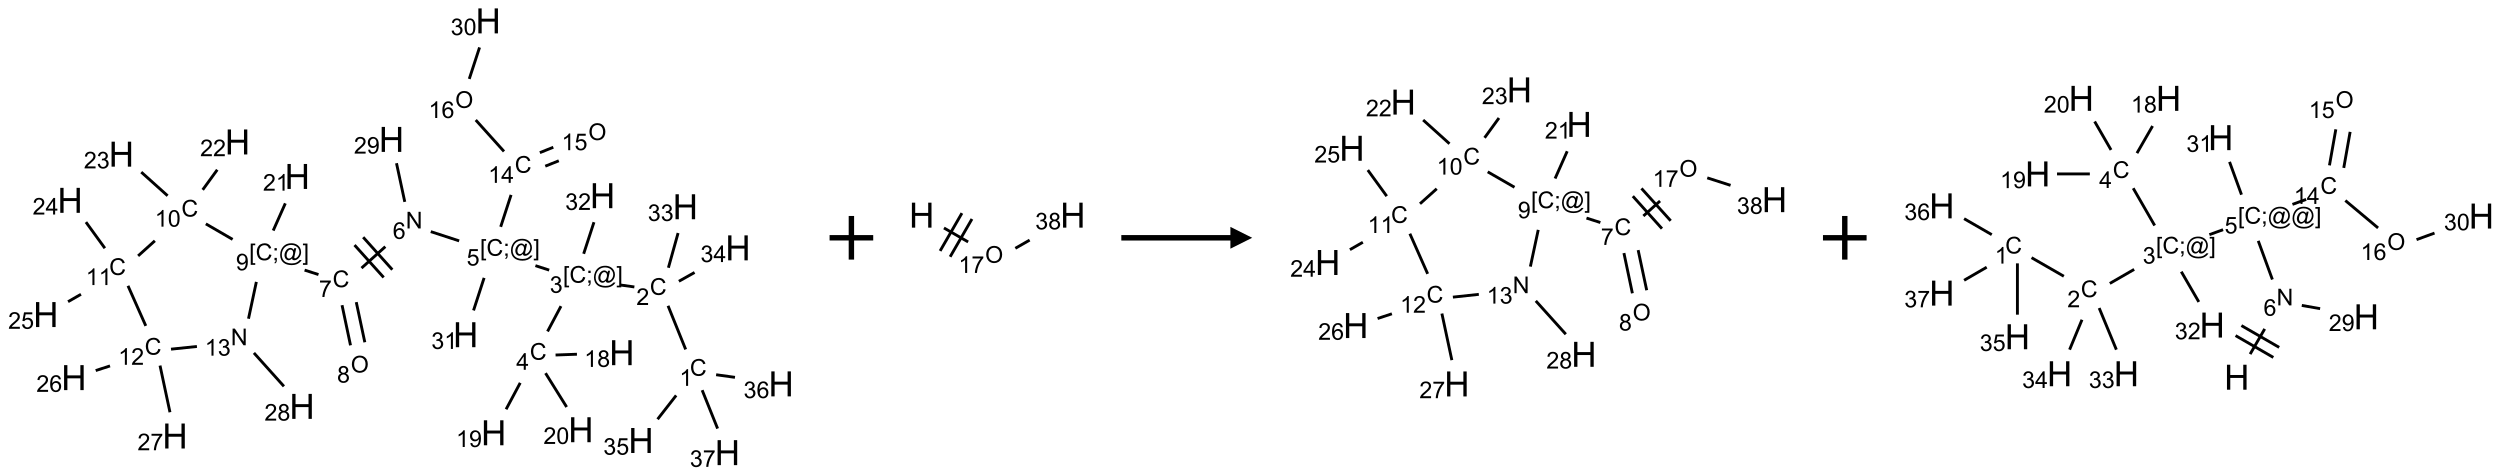 <?xml version="1.0" encoding="UTF-8"?>
<svg xmlns="http://www.w3.org/2000/svg" xmlns:xlink="http://www.w3.org/1999/xlink" width="1146" height="218" viewBox="0 0 1146 218">
<defs>
<g>
<g id="glyph-0-0">
<path d="M 1.332 0 L 1.332 -6.668 L 6.668 -6.668 L 6.668 0 Z M 1.5 -0.168 L 6.5 -0.168 L 6.5 -6.5 L 1.5 -6.5 Z M 1.5 -0.168 "/>
</g>
<g id="glyph-0-1">
<path d="M 6.27 -2.676 L 7.281 -2.422 C 7.07 -1.594 6.688 -0.961 6.137 -0.523 C 5.586 -0.086 4.914 0.129 4.121 0.129 C 3.297 0.129 2.629 -0.039 2.113 -0.371 C 1.598 -0.707 1.203 -1.191 0.934 -1.828 C 0.664 -2.465 0.531 -3.145 0.531 -3.875 C 0.531 -4.672 0.684 -5.363 0.988 -5.957 C 1.293 -6.547 1.723 -6.996 2.285 -7.305 C 2.844 -7.613 3.461 -7.766 4.137 -7.766 C 4.898 -7.766 5.543 -7.57 6.062 -7.184 C 6.582 -6.793 6.945 -6.246 7.152 -5.543 L 6.156 -5.309 C 5.98 -5.863 5.723 -6.266 5.387 -6.52 C 5.051 -6.773 4.625 -6.902 4.113 -6.902 C 3.527 -6.902 3.039 -6.762 2.645 -6.48 C 2.25 -6.199 1.973 -5.82 1.812 -5.348 C 1.652 -4.871 1.574 -4.383 1.574 -3.879 C 1.574 -3.23 1.668 -2.664 1.855 -2.18 C 2.047 -1.695 2.34 -1.332 2.738 -1.094 C 3.137 -0.855 3.57 -0.734 4.035 -0.734 C 4.602 -0.734 5.082 -0.898 5.473 -1.223 C 5.867 -1.551 6.133 -2.035 6.27 -2.676 Z M 6.27 -2.676 "/>
</g>
<g id="glyph-0-2">
<path d="M 3.973 0 L 3.035 0 L 3.035 -5.973 C 2.809 -5.758 2.516 -5.543 2.148 -5.328 C 1.781 -5.113 1.453 -4.953 1.16 -4.844 L 1.16 -5.75 C 1.684 -5.996 2.145 -6.297 2.535 -6.645 C 2.93 -6.996 3.207 -7.336 3.371 -7.668 L 3.973 -7.668 Z M 3.973 0 "/>
</g>
<g id="glyph-0-3">
<path d="M 5.371 -0.902 L 5.371 0 L 0.324 0 C 0.316 -0.227 0.352 -0.441 0.434 -0.652 C 0.562 -0.996 0.766 -1.332 1.051 -1.668 C 1.332 -2 1.742 -2.387 2.277 -2.824 C 3.105 -3.504 3.668 -4.043 3.957 -4.441 C 4.25 -4.84 4.395 -5.215 4.395 -5.566 C 4.395 -5.938 4.262 -6.254 3.996 -6.508 C 3.73 -6.762 3.387 -6.891 2.957 -6.891 C 2.508 -6.891 2.145 -6.754 1.875 -6.484 C 1.605 -6.215 1.469 -5.84 1.465 -5.359 L 0.5 -5.457 C 0.566 -6.176 0.812 -6.727 1.246 -7.102 C 1.676 -7.477 2.254 -7.668 2.98 -7.668 C 3.711 -7.668 4.293 -7.465 4.719 -7.059 C 5.145 -6.652 5.359 -6.148 5.359 -5.547 C 5.359 -5.242 5.297 -4.941 5.172 -4.645 C 5.047 -4.352 4.84 -4.039 4.551 -3.715 C 4.262 -3.387 3.777 -2.938 3.105 -2.371 C 2.543 -1.898 2.18 -1.578 2.02 -1.41 C 1.859 -1.242 1.73 -1.07 1.625 -0.902 Z M 5.371 -0.902 "/>
</g>
<g id="glyph-0-4">
<path d="M 0.723 2.121 L 0.723 -7.637 L 2.793 -7.637 L 2.793 -6.859 L 1.66 -6.859 L 1.66 1.344 L 2.793 1.344 L 2.793 2.121 Z M 0.723 2.121 "/>
</g>
<g id="glyph-0-5">
<path d="M 0.949 -4.465 L 0.949 -5.531 L 2.016 -5.531 L 2.016 -4.465 Z M 0.949 0 L 0.949 -1.066 L 2.016 -1.066 L 2.016 0 C 2.016 0.391 1.945 0.711 1.809 0.949 C 1.668 1.191 1.449 1.379 1.145 1.512 L 0.887 1.109 C 1.082 1.023 1.23 0.895 1.324 0.727 C 1.418 0.559 1.469 0.316 1.48 0 Z M 0.949 0 "/>
</g>
<g id="glyph-0-6">
<path d="M 6.047 -0.848 C 5.82 -0.59 5.57 -0.379 5.289 -0.223 C 5.008 -0.062 4.73 0.016 4.449 0.016 C 4.141 0.016 3.84 -0.074 3.547 -0.254 C 3.254 -0.434 3.02 -0.715 2.836 -1.09 C 2.652 -1.465 2.562 -1.875 2.562 -2.324 C 2.562 -2.875 2.703 -3.43 2.988 -3.98 C 3.27 -4.535 3.621 -4.953 4.043 -5.23 C 4.461 -5.508 4.871 -5.645 5.266 -5.645 C 5.566 -5.645 5.855 -5.566 6.129 -5.41 C 6.402 -5.25 6.641 -5.012 6.84 -4.688 L 7.016 -5.496 L 7.949 -5.496 L 7.199 -2 C 7.094 -1.516 7.043 -1.246 7.043 -1.191 C 7.043 -1.098 7.078 -1.02 7.148 -0.949 C 7.219 -0.883 7.305 -0.848 7.406 -0.848 C 7.59 -0.848 7.832 -0.953 8.129 -1.168 C 8.527 -1.445 8.84 -1.816 9.07 -2.285 C 9.301 -2.75 9.418 -3.234 9.418 -3.73 C 9.418 -4.309 9.27 -4.852 8.973 -5.355 C 8.676 -5.859 8.23 -6.262 7.645 -6.562 C 7.055 -6.863 6.406 -7.016 5.691 -7.016 C 4.879 -7.016 4.137 -6.824 3.465 -6.445 C 2.793 -6.066 2.273 -5.52 1.902 -4.809 C 1.535 -4.098 1.348 -3.34 1.348 -2.527 C 1.348 -1.676 1.535 -0.941 1.902 -0.328 C 2.273 0.285 2.809 0.742 3.508 1.035 C 4.207 1.328 4.984 1.473 5.832 1.473 C 6.742 1.473 7.504 1.32 8.121 1.016 C 8.734 0.711 9.195 0.34 9.5 -0.098 L 10.441 -0.098 C 10.266 0.266 9.961 0.637 9.531 1.016 C 9.102 1.395 8.59 1.695 7.996 1.914 C 7.402 2.133 6.688 2.246 5.848 2.246 C 5.078 2.246 4.367 2.145 3.715 1.949 C 3.066 1.75 2.512 1.453 2.051 1.055 C 1.594 0.656 1.25 0.199 1.016 -0.316 C 0.723 -0.973 0.578 -1.684 0.578 -2.441 C 0.578 -3.289 0.75 -4.098 1.098 -4.863 C 1.523 -5.805 2.125 -6.527 2.902 -7.027 C 3.684 -7.527 4.629 -7.777 5.738 -7.777 C 6.602 -7.777 7.375 -7.602 8.059 -7.246 C 8.746 -6.895 9.285 -6.371 9.684 -5.672 C 10.02 -5.07 10.188 -4.418 10.188 -3.715 C 10.188 -2.707 9.832 -1.812 9.125 -1.031 C 8.492 -0.328 7.801 0.02 7.051 0.02 C 6.812 0.02 6.617 -0.016 6.473 -0.09 C 6.324 -0.16 6.215 -0.266 6.145 -0.402 C 6.102 -0.488 6.066 -0.637 6.047 -0.848 Z M 3.527 -2.262 C 3.527 -1.785 3.641 -1.414 3.863 -1.152 C 4.09 -0.887 4.348 -0.754 4.641 -0.754 C 4.836 -0.754 5.039 -0.812 5.254 -0.93 C 5.469 -1.047 5.676 -1.219 5.871 -1.449 C 6.066 -1.676 6.23 -1.969 6.355 -2.32 C 6.48 -2.672 6.543 -3.027 6.543 -3.379 C 6.543 -3.852 6.426 -4.219 6.191 -4.48 C 5.957 -4.738 5.672 -4.871 5.332 -4.871 C 5.109 -4.871 4.902 -4.812 4.707 -4.699 C 4.512 -4.586 4.32 -4.406 4.137 -4.156 C 3.953 -3.906 3.805 -3.602 3.691 -3.246 C 3.582 -2.887 3.527 -2.559 3.527 -2.262 Z M 3.527 -2.262 "/>
</g>
<g id="glyph-0-7">
<path d="M 2.27 2.121 L 0.203 2.121 L 0.203 1.344 L 1.332 1.344 L 1.332 -6.859 L 0.203 -6.859 L 0.203 -7.637 L 2.27 -7.637 Z M 2.27 2.121 "/>
</g>
<g id="glyph-0-8">
<path d="M 0.449 -2.016 L 1.387 -2.141 C 1.492 -1.609 1.676 -1.227 1.934 -0.992 C 2.191 -0.758 2.508 -0.641 2.879 -0.641 C 3.32 -0.641 3.695 -0.793 3.996 -1.098 C 4.301 -1.402 4.453 -1.781 4.453 -2.234 C 4.453 -2.664 4.312 -3.02 4.031 -3.301 C 3.75 -3.578 3.391 -3.719 2.957 -3.719 C 2.781 -3.719 2.562 -3.684 2.297 -3.613 L 2.402 -4.438 C 2.465 -4.43 2.516 -4.426 2.551 -4.426 C 2.949 -4.426 3.312 -4.531 3.629 -4.738 C 3.949 -4.949 4.109 -5.27 4.109 -5.703 C 4.109 -6.047 3.992 -6.332 3.762 -6.559 C 3.527 -6.785 3.227 -6.895 2.859 -6.895 C 2.496 -6.895 2.191 -6.781 1.949 -6.551 C 1.707 -6.324 1.547 -5.98 1.48 -5.52 L 0.543 -5.688 C 0.656 -6.316 0.918 -6.805 1.324 -7.148 C 1.73 -7.492 2.234 -7.668 2.84 -7.668 C 3.254 -7.668 3.641 -7.578 3.988 -7.398 C 4.34 -7.219 4.609 -6.977 4.793 -6.668 C 4.98 -6.359 5.074 -6.031 5.074 -5.684 C 5.074 -5.352 4.984 -5.051 4.809 -4.781 C 4.629 -4.512 4.367 -4.297 4.02 -4.137 C 4.473 -4.031 4.824 -3.816 5.074 -3.488 C 5.324 -3.16 5.449 -2.75 5.449 -2.254 C 5.449 -1.59 5.203 -1.023 4.719 -0.559 C 4.234 -0.098 3.617 0.137 2.875 0.137 C 2.203 0.137 1.648 -0.062 1.207 -0.465 C 0.762 -0.863 0.512 -1.379 0.449 -2.016 Z M 0.449 -2.016 "/>
</g>
<g id="glyph-0-9">
<path d="M 3.449 0 L 3.449 -1.828 L 0.137 -1.828 L 0.137 -2.688 L 3.621 -7.637 L 4.387 -7.637 L 4.387 -2.688 L 5.418 -2.688 L 5.418 -1.828 L 4.387 -1.828 L 4.387 0 Z M 3.449 -2.688 L 3.449 -6.129 L 1.059 -2.688 Z M 3.449 -2.688 "/>
</g>
<g id="glyph-0-10">
<path d="M 1.887 -4.141 C 1.496 -4.281 1.207 -4.484 1.02 -4.75 C 0.832 -5.016 0.738 -5.328 0.738 -5.699 C 0.738 -6.254 0.938 -6.719 1.34 -7.098 C 1.738 -7.477 2.27 -7.668 2.934 -7.668 C 3.598 -7.668 4.137 -7.473 4.543 -7.086 C 4.949 -6.699 5.152 -6.227 5.152 -5.672 C 5.152 -5.316 5.059 -5.008 4.871 -4.746 C 4.688 -4.484 4.406 -4.281 4.027 -4.141 C 4.496 -3.988 4.852 -3.742 5.098 -3.402 C 5.34 -3.062 5.465 -2.656 5.465 -2.184 C 5.465 -1.531 5.234 -0.98 4.77 -0.535 C 4.309 -0.09 3.703 0.129 2.949 0.129 C 2.195 0.129 1.586 -0.094 1.125 -0.539 C 0.664 -0.984 0.434 -1.543 0.434 -2.207 C 0.434 -2.703 0.559 -3.121 0.809 -3.457 C 1.062 -3.793 1.422 -4.02 1.887 -4.141 Z M 1.699 -5.73 C 1.699 -5.367 1.812 -5.074 2.047 -4.844 C 2.281 -4.613 2.582 -4.5 2.953 -4.5 C 3.312 -4.5 3.609 -4.613 3.84 -4.84 C 4.07 -5.066 4.188 -5.348 4.188 -5.676 C 4.188 -6.02 4.07 -6.309 3.832 -6.543 C 3.594 -6.777 3.297 -6.895 2.941 -6.895 C 2.586 -6.895 2.289 -6.781 2.051 -6.551 C 1.816 -6.324 1.699 -6.047 1.699 -5.73 Z M 1.395 -2.203 C 1.395 -1.938 1.461 -1.676 1.586 -1.426 C 1.711 -1.176 1.902 -0.984 2.152 -0.848 C 2.402 -0.711 2.672 -0.641 2.957 -0.641 C 3.406 -0.641 3.777 -0.785 4.066 -1.074 C 4.359 -1.363 4.504 -1.727 4.504 -2.172 C 4.504 -2.625 4.355 -2.996 4.055 -3.293 C 3.754 -3.586 3.379 -3.734 2.926 -3.734 C 2.484 -3.734 2.121 -3.59 1.832 -3.297 C 1.543 -3.004 1.395 -2.641 1.395 -2.203 Z M 1.395 -2.203 "/>
</g>
<g id="glyph-0-11">
<path d="M 0.582 -1.766 L 1.484 -1.848 C 1.562 -1.426 1.707 -1.117 1.922 -0.926 C 2.137 -0.734 2.414 -0.641 2.75 -0.641 C 3.039 -0.641 3.289 -0.707 3.508 -0.84 C 3.727 -0.973 3.902 -1.148 4.043 -1.367 C 4.18 -1.586 4.297 -1.887 4.391 -2.262 C 4.484 -2.637 4.531 -3.016 4.531 -3.406 C 4.531 -3.449 4.531 -3.512 4.527 -3.594 C 4.34 -3.297 4.082 -3.055 3.758 -2.867 C 3.434 -2.68 3.082 -2.59 2.703 -2.59 C 2.07 -2.59 1.535 -2.816 1.098 -3.277 C 0.66 -3.734 0.441 -4.34 0.441 -5.09 C 0.441 -5.863 0.672 -6.484 1.129 -6.957 C 1.586 -7.43 2.156 -7.668 2.844 -7.668 C 3.34 -7.668 3.793 -7.531 4.207 -7.266 C 4.617 -7 4.93 -6.617 5.145 -6.121 C 5.355 -5.629 5.465 -4.91 5.465 -3.973 C 5.465 -2.996 5.359 -2.223 5.145 -1.645 C 4.934 -1.066 4.617 -0.625 4.199 -0.324 C 3.781 -0.02 3.293 0.129 2.73 0.129 C 2.133 0.129 1.645 -0.035 1.266 -0.367 C 0.887 -0.699 0.66 -1.164 0.582 -1.766 Z M 4.422 -5.137 C 4.422 -5.676 4.277 -6.102 3.992 -6.418 C 3.707 -6.734 3.359 -6.891 2.957 -6.891 C 2.543 -6.891 2.18 -6.719 1.871 -6.379 C 1.562 -6.039 1.406 -5.598 1.406 -5.059 C 1.406 -4.57 1.555 -4.176 1.848 -3.871 C 2.141 -3.566 2.5 -3.418 2.934 -3.418 C 3.367 -3.418 3.723 -3.57 4.004 -3.871 C 4.281 -4.176 4.422 -4.598 4.422 -5.137 Z M 4.422 -5.137 "/>
</g>
<g id="glyph-0-12">
<path d="M 0.441 -3.766 C 0.441 -4.668 0.535 -5.395 0.723 -5.945 C 0.906 -6.496 1.184 -6.922 1.551 -7.219 C 1.918 -7.516 2.375 -7.668 2.934 -7.668 C 3.344 -7.668 3.703 -7.586 4.012 -7.418 C 4.32 -7.254 4.574 -7.016 4.777 -6.707 C 4.977 -6.395 5.137 -6.016 5.25 -5.57 C 5.363 -5.125 5.422 -4.523 5.422 -3.766 C 5.422 -2.871 5.328 -2.148 5.145 -1.598 C 4.961 -1.047 4.688 -0.621 4.32 -0.32 C 3.953 -0.02 3.492 0.129 2.934 0.129 C 2.195 0.129 1.617 -0.133 1.199 -0.66 C 0.695 -1.297 0.441 -2.332 0.441 -3.766 Z M 1.406 -3.766 C 1.406 -2.512 1.555 -1.68 1.848 -1.262 C 2.141 -0.848 2.5 -0.641 2.934 -0.641 C 3.363 -0.641 3.727 -0.848 4.02 -1.266 C 4.312 -1.684 4.457 -2.516 4.457 -3.766 C 4.457 -5.023 4.312 -5.859 4.02 -6.27 C 3.727 -6.684 3.359 -6.891 2.922 -6.891 C 2.492 -6.891 2.148 -6.707 1.891 -6.344 C 1.566 -5.879 1.406 -5.02 1.406 -3.766 Z M 1.406 -3.766 "/>
</g>
<g id="glyph-0-13">
<path d="M 0.441 -2 L 1.426 -2.082 C 1.5 -1.605 1.668 -1.242 1.934 -1.004 C 2.199 -0.762 2.52 -0.641 2.895 -0.641 C 3.348 -0.641 3.73 -0.812 4.043 -1.152 C 4.355 -1.492 4.512 -1.941 4.512 -2.504 C 4.512 -3.039 4.359 -3.461 4.059 -3.77 C 3.758 -4.078 3.367 -4.234 2.879 -4.234 C 2.578 -4.234 2.305 -4.164 2.062 -4.027 C 1.82 -3.891 1.629 -3.715 1.488 -3.496 L 0.609 -3.609 L 1.348 -7.531 L 5.145 -7.531 L 5.145 -6.637 L 2.098 -6.637 L 1.688 -4.582 C 2.145 -4.902 2.625 -5.062 3.129 -5.062 C 3.797 -5.062 4.359 -4.832 4.816 -4.371 C 5.277 -3.91 5.504 -3.312 5.504 -2.59 C 5.504 -1.898 5.305 -1.301 4.902 -0.797 C 4.41 -0.18 3.742 0.129 2.895 0.129 C 2.199 0.129 1.633 -0.062 1.195 -0.453 C 0.758 -0.844 0.504 -1.359 0.441 -2 Z M 0.441 -2 "/>
</g>
<g id="glyph-0-14">
<path d="M 0.812 0 L 0.812 -7.637 L 1.848 -7.637 L 5.859 -1.641 L 5.859 -7.637 L 6.828 -7.637 L 6.828 0 L 5.793 0 L 1.781 -6 L 1.781 0 Z M 0.812 0 "/>
</g>
<g id="glyph-0-15">
<path d="M 5.309 -5.766 L 4.375 -5.691 C 4.293 -6.059 4.172 -6.328 4.02 -6.496 C 3.766 -6.762 3.453 -6.895 3.082 -6.895 C 2.785 -6.895 2.523 -6.812 2.297 -6.645 C 2 -6.43 1.77 -6.117 1.598 -5.703 C 1.43 -5.289 1.34 -4.703 1.332 -3.938 C 1.559 -4.281 1.836 -4.535 2.16 -4.703 C 2.488 -4.871 2.828 -4.953 3.188 -4.953 C 3.812 -4.953 4.344 -4.723 4.785 -4.262 C 5.223 -3.801 5.441 -3.207 5.441 -2.48 C 5.441 -2 5.34 -1.555 5.133 -1.145 C 4.926 -0.73 4.641 -0.418 4.281 -0.199 C 3.922 0.02 3.512 0.129 3.051 0.129 C 2.27 0.129 1.633 -0.156 1.141 -0.73 C 0.648 -1.305 0.402 -2.254 0.402 -3.574 C 0.402 -5.051 0.672 -6.121 1.219 -6.793 C 1.695 -7.375 2.336 -7.668 3.141 -7.668 C 3.742 -7.668 4.234 -7.5 4.617 -7.16 C 5 -6.824 5.23 -6.359 5.309 -5.766 Z M 1.48 -2.473 C 1.48 -2.152 1.547 -1.844 1.684 -1.547 C 1.82 -1.25 2.016 -1.027 2.262 -0.871 C 2.508 -0.719 2.766 -0.641 3.035 -0.641 C 3.434 -0.641 3.773 -0.801 4.059 -1.121 C 4.344 -1.441 4.484 -1.875 4.484 -2.422 C 4.484 -2.949 4.344 -3.367 4.062 -3.668 C 3.781 -3.973 3.426 -4.125 3 -4.125 C 2.578 -4.125 2.219 -3.973 1.922 -3.668 C 1.625 -3.363 1.48 -2.969 1.48 -2.473 Z M 1.48 -2.473 "/>
</g>
<g id="glyph-0-16">
<path d="M 0.504 -6.637 L 0.504 -7.535 L 5.449 -7.535 L 5.449 -6.809 C 4.961 -6.289 4.48 -5.602 4.004 -4.746 C 3.527 -3.887 3.156 -3.004 2.895 -2.098 C 2.707 -1.461 2.59 -0.762 2.535 0 L 1.574 0 C 1.582 -0.602 1.703 -1.328 1.926 -2.176 C 2.152 -3.027 2.477 -3.848 2.898 -4.637 C 3.32 -5.426 3.77 -6.094 4.246 -6.637 Z M 0.504 -6.637 "/>
</g>
<g id="glyph-0-17">
<path d="M 0.516 -3.719 C 0.516 -4.984 0.855 -5.977 1.535 -6.695 C 2.215 -7.414 3.094 -7.77 4.172 -7.77 C 4.875 -7.77 5.512 -7.602 6.078 -7.266 C 6.645 -6.93 7.074 -6.461 7.371 -5.855 C 7.668 -5.254 7.816 -4.57 7.816 -3.809 C 7.816 -3.035 7.66 -2.34 7.348 -1.73 C 7.035 -1.117 6.594 -0.656 6.02 -0.34 C 5.449 -0.027 4.828 0.129 4.168 0.129 C 3.449 0.129 2.805 -0.043 2.238 -0.391 C 1.672 -0.738 1.246 -1.211 0.953 -1.812 C 0.66 -2.414 0.516 -3.047 0.516 -3.719 Z M 1.559 -3.703 C 1.559 -2.781 1.805 -2.059 2.301 -1.527 C 2.793 -1 3.414 -0.734 4.16 -0.734 C 4.922 -0.734 5.547 -1 6.039 -1.535 C 6.531 -2.07 6.777 -2.828 6.777 -3.812 C 6.777 -4.434 6.672 -4.977 6.461 -5.441 C 6.25 -5.902 5.945 -6.262 5.539 -6.52 C 5.133 -6.773 4.68 -6.902 4.176 -6.902 C 3.461 -6.902 2.848 -6.656 2.332 -6.164 C 1.816 -5.672 1.559 -4.852 1.559 -3.703 Z M 1.559 -3.703 "/>
</g>
<g id="glyph-1-0">
<path d="M 2 0 L 2 -10 L 10 -10 L 10 0 Z M 2.25 -0.25 L 9.75 -0.25 L 9.75 -9.75 L 2.25 -9.75 Z M 2.25 -0.25 "/>
</g>
<g id="glyph-1-1">
<path d="M 1.281 0 L 1.281 -11.453 L 2.797 -11.453 L 2.797 -6.75 L 8.75 -6.75 L 8.75 -11.453 L 10.266 -11.453 L 10.266 0 L 8.75 0 L 8.75 -5.398 L 2.797 -5.398 L 2.797 0 Z M 1.281 0 "/>
</g>
</g>
</defs>
<path fill="none" stroke-width="0.033" stroke-linecap="butt" stroke-linejoin="miter" stroke="rgb(0%, 0%, 0%)" stroke-opacity="1" stroke-miterlimit="10" d="M 7.333 3.765 L 7.131 3.265 " transform="matrix(40, 0, 0, 40, 20.992, 9.578)"/>
<path fill="none" stroke-width="0.033" stroke-linecap="butt" stroke-linejoin="miter" stroke="rgb(0%, 0%, 0%)" stroke-opacity="1" stroke-miterlimit="10" d="M 6.745 3.049 L 6.58 3.026 " transform="matrix(40, 0, 0, 40, 20.992, 9.578)"/>
<path fill="none" stroke-width="0.033" stroke-linecap="butt" stroke-linejoin="miter" stroke="rgb(0%, 0%, 0%)" stroke-opacity="1" stroke-miterlimit="10" d="M 5.904 3.269 L 5.75 3.559 " transform="matrix(40, 0, 0, 40, 20.992, 9.578)"/>
<path fill="none" stroke-width="0.033" stroke-linecap="butt" stroke-linejoin="miter" stroke="rgb(0%, 0%, 0%)" stroke-opacity="1" stroke-miterlimit="10" d="M 5.842 3.829 L 6.087 3.82 " transform="matrix(40, 0, 0, 40, 20.992, 9.578)"/>
<path fill="none" stroke-width="0.033" stroke-linecap="butt" stroke-linejoin="miter" stroke="rgb(0%, 0%, 0%)" stroke-opacity="1" stroke-miterlimit="10" d="M 5.437 4.148 L 5.275 4.451 " transform="matrix(40, 0, 0, 40, 20.992, 9.578)"/>
<path fill="none" stroke-width="0.033" stroke-linecap="butt" stroke-linejoin="miter" stroke="rgb(0%, 0%, 0%)" stroke-opacity="1" stroke-miterlimit="10" d="M 5.727 4.037 L 5.969 4.425 " transform="matrix(40, 0, 0, 40, 20.992, 9.578)"/>
<path fill="none" stroke-width="0.033" stroke-linecap="butt" stroke-linejoin="miter" stroke="rgb(0%, 0%, 0%)" stroke-opacity="1" stroke-miterlimit="10" d="M 5.769 2.856 L 5.611 2.805 " transform="matrix(40, 0, 0, 40, 20.992, 9.578)"/>
<path fill="none" stroke-width="0.033" stroke-linecap="butt" stroke-linejoin="miter" stroke="rgb(0%, 0%, 0%)" stroke-opacity="1" stroke-miterlimit="10" d="M 4.737 2.521 L 4.412 2.415 " transform="matrix(40, 0, 0, 40, 20.992, 9.578)"/>
<path fill="none" stroke-width="0.033" stroke-linecap="butt" stroke-linejoin="miter" stroke="rgb(0%, 0%, 0%)" stroke-opacity="1" stroke-miterlimit="10" d="M 3.891 2.587 L 3.618 2.833 " transform="matrix(40, 0, 0, 40, 20.992, 9.578)"/>
<path fill="none" stroke-width="0.033" stroke-linecap="butt" stroke-linejoin="miter" stroke="rgb(0%, 0%, 0%)" stroke-opacity="1" stroke-miterlimit="10" d="M 3.538 2.569 L 3.872 2.94 " transform="matrix(40, 0, 0, 40, 20.992, 9.578)"/>
<path fill="none" stroke-width="0.033" stroke-linecap="butt" stroke-linejoin="miter" stroke="rgb(0%, 0%, 0%)" stroke-opacity="1" stroke-miterlimit="10" d="M 3.637 2.479 L 3.971 2.851 " transform="matrix(40, 0, 0, 40, 20.992, 9.578)"/>
<path fill="none" stroke-width="0.033" stroke-linecap="butt" stroke-linejoin="miter" stroke="rgb(0%, 0%, 0%)" stroke-opacity="1" stroke-miterlimit="10" d="M 3.395 3.258 L 3.492 3.718 " transform="matrix(40, 0, 0, 40, 20.992, 9.578)"/>
<path fill="none" stroke-width="0.033" stroke-linecap="butt" stroke-linejoin="miter" stroke="rgb(0%, 0%, 0%)" stroke-opacity="1" stroke-miterlimit="10" d="M 3.558 3.223 L 3.656 3.683 " transform="matrix(40, 0, 0, 40, 20.992, 9.578)"/>
<path fill="none" stroke-width="0.033" stroke-linecap="butt" stroke-linejoin="miter" stroke="rgb(0%, 0%, 0%)" stroke-opacity="1" stroke-miterlimit="10" d="M 3.125 2.907 L 2.966 2.856 " transform="matrix(40, 0, 0, 40, 20.992, 9.578)"/>
<path fill="none" stroke-width="0.033" stroke-linecap="butt" stroke-linejoin="miter" stroke="rgb(0%, 0%, 0%)" stroke-opacity="1" stroke-miterlimit="10" d="M 2.606 2.403 L 2.745 2.091 " transform="matrix(40, 0, 0, 40, 20.992, 9.578)"/>
<path fill="none" stroke-width="0.033" stroke-linecap="butt" stroke-linejoin="miter" stroke="rgb(0%, 0%, 0%)" stroke-opacity="1" stroke-miterlimit="10" d="M 2.141 2.504 L 1.834 2.326 " transform="matrix(40, 0, 0, 40, 20.992, 9.578)"/>
<path fill="none" stroke-width="0.033" stroke-linecap="butt" stroke-linejoin="miter" stroke="rgb(0%, 0%, 0%)" stroke-opacity="1" stroke-miterlimit="10" d="M 1.798 1.936 L 1.965 1.706 " transform="matrix(40, 0, 0, 40, 20.992, 9.578)"/>
<path fill="none" stroke-width="0.033" stroke-linecap="butt" stroke-linejoin="miter" stroke="rgb(0%, 0%, 0%)" stroke-opacity="1" stroke-miterlimit="10" d="M 1.396 2.004 L 1.094 1.733 " transform="matrix(40, 0, 0, 40, 20.992, 9.578)"/>
<path fill="none" stroke-width="0.033" stroke-linecap="butt" stroke-linejoin="miter" stroke="rgb(0%, 0%, 0%)" stroke-opacity="1" stroke-miterlimit="10" d="M 1.25 2.52 L 1.058 2.693 " transform="matrix(40, 0, 0, 40, 20.992, 9.578)"/>
<path fill="none" stroke-width="0.033" stroke-linecap="butt" stroke-linejoin="miter" stroke="rgb(0%, 0%, 0%)" stroke-opacity="1" stroke-miterlimit="10" d="M 0.677 2.605 L 0.46 2.306 " transform="matrix(40, 0, 0, 40, 20.992, 9.578)"/>
<path fill="none" stroke-width="0.033" stroke-linecap="butt" stroke-linejoin="miter" stroke="rgb(0%, 0%, 0%)" stroke-opacity="1" stroke-miterlimit="10" d="M 0.403 3.133 L 0.255 3.218 " transform="matrix(40, 0, 0, 40, 20.992, 9.578)"/>
<path fill="none" stroke-width="0.033" stroke-linecap="butt" stroke-linejoin="miter" stroke="rgb(0%, 0%, 0%)" stroke-opacity="1" stroke-miterlimit="10" d="M 0.942 3.036 L 1.146 3.495 " transform="matrix(40, 0, 0, 40, 20.992, 9.578)"/>
<path fill="none" stroke-width="0.033" stroke-linecap="butt" stroke-linejoin="miter" stroke="rgb(0%, 0%, 0%)" stroke-opacity="1" stroke-miterlimit="10" d="M 0.736 3.954 L 0.572 4.007 " transform="matrix(40, 0, 0, 40, 20.992, 9.578)"/>
<path fill="none" stroke-width="0.033" stroke-linecap="butt" stroke-linejoin="miter" stroke="rgb(0%, 0%, 0%)" stroke-opacity="1" stroke-miterlimit="10" d="M 1.309 3.95 L 1.423 4.485 " transform="matrix(40, 0, 0, 40, 20.992, 9.578)"/>
<path fill="none" stroke-width="0.033" stroke-linecap="butt" stroke-linejoin="miter" stroke="rgb(0%, 0%, 0%)" stroke-opacity="1" stroke-miterlimit="10" d="M 1.435 3.762 L 1.732 3.731 " transform="matrix(40, 0, 0, 40, 20.992, 9.578)"/>
<path fill="none" stroke-width="0.033" stroke-linecap="butt" stroke-linejoin="miter" stroke="rgb(0%, 0%, 0%)" stroke-opacity="1" stroke-miterlimit="10" d="M 2.323 3.413 L 2.413 2.991 " transform="matrix(40, 0, 0, 40, 20.992, 9.578)"/>
<path fill="none" stroke-width="0.033" stroke-linecap="butt" stroke-linejoin="miter" stroke="rgb(0%, 0%, 0%)" stroke-opacity="1" stroke-miterlimit="10" d="M 2.385 3.805 L 2.729 4.188 " transform="matrix(40, 0, 0, 40, 20.992, 9.578)"/>
<path fill="none" stroke-width="0.033" stroke-linecap="butt" stroke-linejoin="miter" stroke="rgb(0%, 0%, 0%)" stroke-opacity="1" stroke-miterlimit="10" d="M 4.114 2.074 L 4.019 1.631 " transform="matrix(40, 0, 0, 40, 20.992, 9.578)"/>
<path fill="none" stroke-width="0.033" stroke-linecap="butt" stroke-linejoin="miter" stroke="rgb(0%, 0%, 0%)" stroke-opacity="1" stroke-miterlimit="10" d="M 5.213 2.36 L 5.332 1.994 " transform="matrix(40, 0, 0, 40, 20.992, 9.578)"/>
<path fill="none" stroke-width="0.033" stroke-linecap="butt" stroke-linejoin="miter" stroke="rgb(0%, 0%, 0%)" stroke-opacity="1" stroke-miterlimit="10" d="M 5.724 1.665 L 5.879 1.603 " transform="matrix(40, 0, 0, 40, 20.992, 9.578)"/>
<path fill="none" stroke-width="0.033" stroke-linecap="butt" stroke-linejoin="miter" stroke="rgb(0%, 0%, 0%)" stroke-opacity="1" stroke-miterlimit="10" d="M 5.662 1.51 L 5.816 1.448 " transform="matrix(40, 0, 0, 40, 20.992, 9.578)"/>
<path fill="none" stroke-width="0.033" stroke-linecap="butt" stroke-linejoin="miter" stroke="rgb(0%, 0%, 0%)" stroke-opacity="1" stroke-miterlimit="10" d="M 5.251 1.496 L 4.927 1.136 " transform="matrix(40, 0, 0, 40, 20.992, 9.578)"/>
<path fill="none" stroke-width="0.033" stroke-linecap="butt" stroke-linejoin="miter" stroke="rgb(0%, 0%, 0%)" stroke-opacity="1" stroke-miterlimit="10" d="M 4.853 0.665 L 4.971 0.304 " transform="matrix(40, 0, 0, 40, 20.992, 9.578)"/>
<path fill="none" stroke-width="0.033" stroke-linecap="butt" stroke-linejoin="miter" stroke="rgb(0%, 0%, 0%)" stroke-opacity="1" stroke-miterlimit="10" d="M 5.023 2.945 L 4.902 3.318 " transform="matrix(40, 0, 0, 40, 20.992, 9.578)"/>
<path fill="none" stroke-width="0.033" stroke-linecap="butt" stroke-linejoin="miter" stroke="rgb(0%, 0%, 0%)" stroke-opacity="1" stroke-miterlimit="10" d="M 6.164 2.669 L 6.282 2.307 " transform="matrix(40, 0, 0, 40, 20.992, 9.578)"/>
<path fill="none" stroke-width="0.033" stroke-linecap="butt" stroke-linejoin="miter" stroke="rgb(0%, 0%, 0%)" stroke-opacity="1" stroke-miterlimit="10" d="M 7.135 2.829 L 7.246 2.431 " transform="matrix(40, 0, 0, 40, 20.992, 9.578)"/>
<path fill="none" stroke-width="0.033" stroke-linecap="butt" stroke-linejoin="miter" stroke="rgb(0%, 0%, 0%)" stroke-opacity="1" stroke-miterlimit="10" d="M 7.255 2.984 L 7.435 2.883 " transform="matrix(40, 0, 0, 40, 20.992, 9.578)"/>
<path fill="none" stroke-width="0.033" stroke-linecap="butt" stroke-linejoin="miter" stroke="rgb(0%, 0%, 0%)" stroke-opacity="1" stroke-miterlimit="10" d="M 7.224 4.292 L 7.011 4.565 " transform="matrix(40, 0, 0, 40, 20.992, 9.578)"/>
<path fill="none" stroke-width="0.033" stroke-linecap="butt" stroke-linejoin="miter" stroke="rgb(0%, 0%, 0%)" stroke-opacity="1" stroke-miterlimit="10" d="M 7.682 4.055 L 7.898 4.085 " transform="matrix(40, 0, 0, 40, 20.992, 9.578)"/>
<path fill="none" stroke-width="0.033" stroke-linecap="butt" stroke-linejoin="miter" stroke="rgb(0%, 0%, 0%)" stroke-opacity="1" stroke-miterlimit="10" d="M 7.522 4.232 L 7.699 4.672 " transform="matrix(40, 0, 0, 40, 20.992, 9.578)"/>
<g fill="rgb(0%, 0%, 0%)" fill-opacity="1">
<use xlink:href="#glyph-0-1" x="316.23" y="172.25"/>
</g>
<g fill="rgb(0%, 0%, 0%)" fill-opacity="1">
<use xlink:href="#glyph-0-2" x="311.453" y="176.883"/>
</g>
<g fill="rgb(0%, 0%, 0%)" fill-opacity="1">
<use xlink:href="#glyph-0-1" x="297.871" y="135.16"/>
</g>
<g fill="rgb(0%, 0%, 0%)" fill-opacity="1">
<use xlink:href="#glyph-0-3" x="291.699" y="139.797"/>
</g>
<g fill="rgb(0%, 0%, 0%)" fill-opacity="1">
<use xlink:href="#glyph-0-4" x="258.066" y="129.602"/>
<use xlink:href="#glyph-0-1" x="261.03" y="129.602"/>
<use xlink:href="#glyph-0-5" x="268.733" y="129.602"/>
<use xlink:href="#glyph-0-6" x="271.697" y="129.602"/>
<use xlink:href="#glyph-0-7" x="282.525" y="129.602"/>
</g>
<g fill="rgb(0%, 0%, 0%)" fill-opacity="1">
<use xlink:href="#glyph-0-8" x="252.008" y="134.23"/>
</g>
<g fill="rgb(0%, 0%, 0%)" fill-opacity="1">
<use xlink:href="#glyph-0-1" x="242.855" y="164.91"/>
</g>
<g fill="rgb(0%, 0%, 0%)" fill-opacity="1">
<use xlink:href="#glyph-0-9" x="236.637" y="169.516"/>
</g>
<g fill="rgb(0%, 0%, 0%)" fill-opacity="1">
<use xlink:href="#glyph-1-1" x="279.277" y="167.398"/>
</g>
<g fill="rgb(0%, 0%, 0%)" fill-opacity="1">
<use xlink:href="#glyph-0-2" x="267.828" y="168.191"/>
<use xlink:href="#glyph-0-10" x="273.76" y="168.191"/>
</g>
<g fill="rgb(0%, 0%, 0%)" fill-opacity="1">
<use xlink:href="#glyph-1-1" x="220.523" y="204.113"/>
</g>
<g fill="rgb(0%, 0%, 0%)" fill-opacity="1">
<use xlink:href="#glyph-0-2" x="209.07" y="204.906"/>
<use xlink:href="#glyph-0-11" x="215.003" y="204.906"/>
</g>
<g fill="rgb(0%, 0%, 0%)" fill-opacity="1">
<use xlink:href="#glyph-1-1" x="260.5" y="202.715"/>
</g>
<g fill="rgb(0%, 0%, 0%)" fill-opacity="1">
<use xlink:href="#glyph-0-3" x="249.094" y="203.508"/>
<use xlink:href="#glyph-0-12" x="255.026" y="203.508"/>
</g>
<g fill="rgb(0%, 0%, 0%)" fill-opacity="1">
<use xlink:href="#glyph-0-4" x="220.023" y="117.242"/>
<use xlink:href="#glyph-0-1" x="222.987" y="117.242"/>
<use xlink:href="#glyph-0-5" x="230.69" y="117.242"/>
<use xlink:href="#glyph-0-6" x="233.654" y="117.242"/>
<use xlink:href="#glyph-0-7" x="244.482" y="117.242"/>
</g>
<g fill="rgb(0%, 0%, 0%)" fill-opacity="1">
<use xlink:href="#glyph-0-13" x="213.906" y="121.738"/>
</g>
<g fill="rgb(0%, 0%, 0%)" fill-opacity="1">
<use xlink:href="#glyph-0-14" x="186.004" y="104.738"/>
</g>
<g fill="rgb(0%, 0%, 0%)" fill-opacity="1">
<use xlink:href="#glyph-0-15" x="180.039" y="109.508"/>
</g>
<g fill="rgb(0%, 0%, 0%)" fill-opacity="1">
<use xlink:href="#glyph-0-1" x="152.449" y="131.637"/>
</g>
<g fill="rgb(0%, 0%, 0%)" fill-opacity="1">
<use xlink:href="#glyph-0-16" x="146.195" y="136.145"/>
</g>
<g fill="rgb(0%, 0%, 0%)" fill-opacity="1">
<use xlink:href="#glyph-0-17" x="160.781" y="170.766"/>
</g>
<g fill="rgb(0%, 0%, 0%)" fill-opacity="1">
<use xlink:href="#glyph-0-10" x="154.5" y="175.398"/>
</g>
<g fill="rgb(0%, 0%, 0%)" fill-opacity="1">
<use xlink:href="#glyph-0-4" x="114.211" y="119.285"/>
<use xlink:href="#glyph-0-1" x="117.174" y="119.285"/>
<use xlink:href="#glyph-0-5" x="124.878" y="119.285"/>
<use xlink:href="#glyph-0-6" x="127.841" y="119.285"/>
<use xlink:href="#glyph-0-7" x="138.669" y="119.285"/>
</g>
<g fill="rgb(0%, 0%, 0%)" fill-opacity="1">
<use xlink:href="#glyph-0-11" x="108.141" y="123.914"/>
</g>
<g fill="rgb(0%, 0%, 0%)" fill-opacity="1">
<use xlink:href="#glyph-1-1" x="130.496" y="86.617"/>
</g>
<g fill="rgb(0%, 0%, 0%)" fill-opacity="1">
<use xlink:href="#glyph-0-3" x="120.539" y="87.41"/>
<use xlink:href="#glyph-0-2" x="126.471" y="87.41"/>
</g>
<g fill="rgb(0%, 0%, 0%)" fill-opacity="1">
<use xlink:href="#glyph-0-1" x="83.141" y="99.277"/>
</g>
<g fill="rgb(0%, 0%, 0%)" fill-opacity="1">
<use xlink:href="#glyph-0-2" x="70.984" y="103.914"/>
<use xlink:href="#glyph-0-12" x="76.917" y="103.914"/>
</g>
<g fill="rgb(0%, 0%, 0%)" fill-opacity="1">
<use xlink:href="#glyph-1-1" x="103.098" y="70.801"/>
</g>
<g fill="rgb(0%, 0%, 0%)" fill-opacity="1">
<use xlink:href="#glyph-0-3" x="91.742" y="71.59"/>
<use xlink:href="#glyph-0-3" x="97.674" y="71.59"/>
</g>
<g fill="rgb(0%, 0%, 0%)" fill-opacity="1">
<use xlink:href="#glyph-1-1" x="49.859" y="76.395"/>
</g>
<g fill="rgb(0%, 0%, 0%)" fill-opacity="1">
<use xlink:href="#glyph-0-3" x="38.43" y="77.188"/>
<use xlink:href="#glyph-0-8" x="44.362" y="77.188"/>
</g>
<g fill="rgb(0%, 0%, 0%)" fill-opacity="1">
<use xlink:href="#glyph-0-1" x="50.039" y="126.043"/>
</g>
<g fill="rgb(0%, 0%, 0%)" fill-opacity="1">
<use xlink:href="#glyph-0-2" x="39.328" y="130.68"/>
<use xlink:href="#glyph-0-2" x="45.26" y="130.68"/>
</g>
<g fill="rgb(0%, 0%, 0%)" fill-opacity="1">
<use xlink:href="#glyph-1-1" x="26.348" y="97.562"/>
</g>
<g fill="rgb(0%, 0%, 0%)" fill-opacity="1">
<use xlink:href="#glyph-0-3" x="14.949" y="98.355"/>
<use xlink:href="#glyph-0-9" x="20.882" y="98.355"/>
</g>
<g fill="rgb(0%, 0%, 0%)" fill-opacity="1">
<use xlink:href="#glyph-1-1" x="15.219" y="149.926"/>
</g>
<g fill="rgb(0%, 0%, 0%)" fill-opacity="1">
<use xlink:href="#glyph-0-3" x="3.73" y="150.719"/>
<use xlink:href="#glyph-0-13" x="9.663" y="150.719"/>
</g>
<g fill="rgb(0%, 0%, 0%)" fill-opacity="1">
<use xlink:href="#glyph-0-1" x="66.309" y="162.586"/>
</g>
<g fill="rgb(0%, 0%, 0%)" fill-opacity="1">
<use xlink:href="#glyph-0-2" x="54.203" y="167.219"/>
<use xlink:href="#glyph-0-3" x="60.135" y="167.219"/>
</g>
<g fill="rgb(0%, 0%, 0%)" fill-opacity="1">
<use xlink:href="#glyph-1-1" x="28.09" y="178.828"/>
</g>
<g fill="rgb(0%, 0%, 0%)" fill-opacity="1">
<use xlink:href="#glyph-0-3" x="16.66" y="179.621"/>
<use xlink:href="#glyph-0-15" x="22.592" y="179.621"/>
</g>
<g fill="rgb(0%, 0%, 0%)" fill-opacity="1">
<use xlink:href="#glyph-1-1" x="74.445" y="205.594"/>
</g>
<g fill="rgb(0%, 0%, 0%)" fill-opacity="1">
<use xlink:href="#glyph-0-3" x="63.016" y="206.387"/>
<use xlink:href="#glyph-0-16" x="68.948" y="206.387"/>
</g>
<g fill="rgb(0%, 0%, 0%)" fill-opacity="1">
<use xlink:href="#glyph-0-14" x="105.809" y="158.27"/>
</g>
<g fill="rgb(0%, 0%, 0%)" fill-opacity="1">
<use xlink:href="#glyph-0-2" x="93.906" y="163.039"/>
<use xlink:href="#glyph-0-8" x="99.839" y="163.039"/>
</g>
<g fill="rgb(0%, 0%, 0%)" fill-opacity="1">
<use xlink:href="#glyph-1-1" x="132.676" y="192.012"/>
</g>
<g fill="rgb(0%, 0%, 0%)" fill-opacity="1">
<use xlink:href="#glyph-0-3" x="121.227" y="192.805"/>
<use xlink:href="#glyph-0-10" x="127.159" y="192.805"/>
</g>
<g fill="rgb(0%, 0%, 0%)" fill-opacity="1">
<use xlink:href="#glyph-1-1" x="173.68" y="69.629"/>
</g>
<g fill="rgb(0%, 0%, 0%)" fill-opacity="1">
<use xlink:href="#glyph-0-3" x="162.23" y="70.422"/>
<use xlink:href="#glyph-0-11" x="168.163" y="70.422"/>
</g>
<g fill="rgb(0%, 0%, 0%)" fill-opacity="1">
<use xlink:href="#glyph-0-1" x="235.953" y="79.191"/>
</g>
<g fill="rgb(0%, 0%, 0%)" fill-opacity="1">
<use xlink:href="#glyph-0-2" x="223.801" y="83.828"/>
<use xlink:href="#glyph-0-9" x="229.733" y="83.828"/>
</g>
<g fill="rgb(0%, 0%, 0%)" fill-opacity="1">
<use xlink:href="#glyph-0-17" x="269.68" y="64.211"/>
</g>
<g fill="rgb(0%, 0%, 0%)" fill-opacity="1">
<use xlink:href="#glyph-0-2" x="257.422" y="68.844"/>
<use xlink:href="#glyph-0-13" x="263.354" y="68.844"/>
</g>
<g fill="rgb(0%, 0%, 0%)" fill-opacity="1">
<use xlink:href="#glyph-0-17" x="208.652" y="49.469"/>
</g>
<g fill="rgb(0%, 0%, 0%)" fill-opacity="1">
<use xlink:href="#glyph-0-2" x="196.457" y="54.102"/>
<use xlink:href="#glyph-0-15" x="202.389" y="54.102"/>
</g>
<g fill="rgb(0%, 0%, 0%)" fill-opacity="1">
<use xlink:href="#glyph-1-1" x="217.996" y="15.305"/>
</g>
<g fill="rgb(0%, 0%, 0%)" fill-opacity="1">
<use xlink:href="#glyph-0-8" x="206.586" y="16.098"/>
<use xlink:href="#glyph-0-12" x="212.518" y="16.098"/>
</g>
<g fill="rgb(0%, 0%, 0%)" fill-opacity="1">
<use xlink:href="#glyph-1-1" x="207.676" y="159.16"/>
</g>
<g fill="rgb(0%, 0%, 0%)" fill-opacity="1">
<use xlink:href="#glyph-0-8" x="197.719" y="159.949"/>
<use xlink:href="#glyph-0-2" x="203.651" y="159.949"/>
</g>
<g fill="rgb(0%, 0%, 0%)" fill-opacity="1">
<use xlink:href="#glyph-1-1" x="270.441" y="95.434"/>
</g>
<g fill="rgb(0%, 0%, 0%)" fill-opacity="1">
<use xlink:href="#glyph-0-8" x="259.086" y="96.227"/>
<use xlink:href="#glyph-0-3" x="265.018" y="96.227"/>
</g>
<g fill="rgb(0%, 0%, 0%)" fill-opacity="1">
<use xlink:href="#glyph-1-1" x="308.379" y="100.5"/>
</g>
<g fill="rgb(0%, 0%, 0%)" fill-opacity="1">
<use xlink:href="#glyph-0-8" x="296.945" y="101.289"/>
<use xlink:href="#glyph-0-8" x="302.878" y="101.289"/>
</g>
<g fill="rgb(0%, 0%, 0%)" fill-opacity="1">
<use xlink:href="#glyph-1-1" x="332.504" y="119.348"/>
</g>
<g fill="rgb(0%, 0%, 0%)" fill-opacity="1">
<use xlink:href="#glyph-0-8" x="321.102" y="120.141"/>
<use xlink:href="#glyph-0-9" x="327.034" y="120.141"/>
</g>
<g fill="rgb(0%, 0%, 0%)" fill-opacity="1">
<use xlink:href="#glyph-1-1" x="288.047" y="207.652"/>
</g>
<g fill="rgb(0%, 0%, 0%)" fill-opacity="1">
<use xlink:href="#glyph-0-8" x="276.559" y="208.445"/>
<use xlink:href="#glyph-0-13" x="282.491" y="208.445"/>
</g>
<g fill="rgb(0%, 0%, 0%)" fill-opacity="1">
<use xlink:href="#glyph-1-1" x="352.285" y="181.699"/>
</g>
<g fill="rgb(0%, 0%, 0%)" fill-opacity="1">
<use xlink:href="#glyph-0-8" x="340.859" y="182.488"/>
<use xlink:href="#glyph-0-15" x="346.792" y="182.488"/>
</g>
<g fill="rgb(0%, 0%, 0%)" fill-opacity="1">
<use xlink:href="#glyph-1-1" x="327.66" y="213.219"/>
</g>
<g fill="rgb(0%, 0%, 0%)" fill-opacity="1">
<use xlink:href="#glyph-0-8" x="316.227" y="214.012"/>
<use xlink:href="#glyph-0-16" x="322.159" y="214.012"/>
</g>
<path fill="none" stroke-width="0.062" stroke-linecap="butt" stroke-linejoin="miter" stroke="rgb(0%, 0%, 0%)" stroke-opacity="1" stroke-miterlimit="10" d="M -0 0 L 0.5 0 M 0.25 -0.25 L 0.25 0.25 " transform="matrix(40, 0, 0, 40, 380.281, 109)"/>
<path fill="none" stroke-width="0.033" stroke-linecap="butt" stroke-linejoin="miter" stroke="rgb(0%, 0%, 0%)" stroke-opacity="1" stroke-miterlimit="10" d="M 0.255 0.147 L 0.532 0.307 " transform="matrix(40, 0, 0, 40, 422.508, 98.623)"/>
<path fill="none" stroke-width="0.033" stroke-linecap="butt" stroke-linejoin="miter" stroke="rgb(0%, 0%, 0%)" stroke-opacity="1" stroke-miterlimit="10" d="M 0.326 0.477 L 0.576 0.044 " transform="matrix(40, 0, 0, 40, 422.508, 98.623)"/>
<path fill="none" stroke-width="0.033" stroke-linecap="butt" stroke-linejoin="miter" stroke="rgb(0%, 0%, 0%)" stroke-opacity="1" stroke-miterlimit="10" d="M 0.211 0.41 L 0.461 -0.023 " transform="matrix(40, 0, 0, 40, 422.508, 98.623)"/>
<path fill="none" stroke-width="0.033" stroke-linecap="butt" stroke-linejoin="miter" stroke="rgb(0%, 0%, 0%)" stroke-opacity="1" stroke-miterlimit="10" d="M 1.073 0.38 L 1.237 0.286 " transform="matrix(40, 0, 0, 40, 422.508, 98.623)"/>
<g fill="rgb(0%, 0%, 0%)" fill-opacity="1">
<use xlink:href="#glyph-1-1" x="416.734" y="104.352"/>
</g>
<g fill="rgb(0%, 0%, 0%)" fill-opacity="1">
<use xlink:href="#glyph-0-17" x="451.57" y="120.473"/>
</g>
<g fill="rgb(0%, 0%, 0%)" fill-opacity="1">
<use xlink:href="#glyph-0-2" x="439.371" y="125.105"/>
<use xlink:href="#glyph-0-16" x="445.303" y="125.105"/>
</g>
<g fill="rgb(0%, 0%, 0%)" fill-opacity="1">
<use xlink:href="#glyph-1-1" x="486.016" y="104.352"/>
</g>
<g fill="rgb(0%, 0%, 0%)" fill-opacity="1">
<use xlink:href="#glyph-0-8" x="474.566" y="105.145"/>
<use xlink:href="#glyph-0-10" x="480.499" y="105.145"/>
</g>
<path fill-rule="nonzero" fill="rgb(0%, 0%, 0%)" fill-opacity="1" d="M 514.012 110.25 L 564.012 110.25 L 564.012 114 L 574.012 109 L 564.012 104 L 564.012 107.75 L 514.012 107.75 "/>
<path fill="none" stroke-width="0.033" stroke-linecap="butt" stroke-linejoin="miter" stroke="rgb(0%, 0%, 0%)" stroke-opacity="1" stroke-miterlimit="10" d="M 3.395 1.87 L 3.492 2.331 " transform="matrix(40, 0, 0, 40, 608.605, 41.207)"/>
<path fill="none" stroke-width="0.033" stroke-linecap="butt" stroke-linejoin="miter" stroke="rgb(0%, 0%, 0%)" stroke-opacity="1" stroke-miterlimit="10" d="M 3.558 1.836 L 3.656 2.296 " transform="matrix(40, 0, 0, 40, 608.605, 41.207)"/>
<path fill="none" stroke-width="0.033" stroke-linecap="butt" stroke-linejoin="miter" stroke="rgb(0%, 0%, 0%)" stroke-opacity="1" stroke-miterlimit="10" d="M 3.125 1.52 L 2.966 1.469 " transform="matrix(40, 0, 0, 40, 608.605, 41.207)"/>
<path fill="none" stroke-width="0.033" stroke-linecap="butt" stroke-linejoin="miter" stroke="rgb(0%, 0%, 0%)" stroke-opacity="1" stroke-miterlimit="10" d="M 2.606 1.016 L 2.745 0.703 " transform="matrix(40, 0, 0, 40, 608.605, 41.207)"/>
<path fill="none" stroke-width="0.033" stroke-linecap="butt" stroke-linejoin="miter" stroke="rgb(0%, 0%, 0%)" stroke-opacity="1" stroke-miterlimit="10" d="M 2.141 1.116 L 1.834 0.939 " transform="matrix(40, 0, 0, 40, 608.605, 41.207)"/>
<path fill="none" stroke-width="0.033" stroke-linecap="butt" stroke-linejoin="miter" stroke="rgb(0%, 0%, 0%)" stroke-opacity="1" stroke-miterlimit="10" d="M 1.396 0.617 L 1.094 0.345 " transform="matrix(40, 0, 0, 40, 608.605, 41.207)"/>
<path fill="none" stroke-width="0.033" stroke-linecap="butt" stroke-linejoin="miter" stroke="rgb(0%, 0%, 0%)" stroke-opacity="1" stroke-miterlimit="10" d="M 1.798 0.549 L 1.963 0.322 " transform="matrix(40, 0, 0, 40, 608.605, 41.207)"/>
<path fill="none" stroke-width="0.033" stroke-linecap="butt" stroke-linejoin="miter" stroke="rgb(0%, 0%, 0%)" stroke-opacity="1" stroke-miterlimit="10" d="M 1.25 1.133 L 1.058 1.305 " transform="matrix(40, 0, 0, 40, 608.605, 41.207)"/>
<path fill="none" stroke-width="0.033" stroke-linecap="butt" stroke-linejoin="miter" stroke="rgb(0%, 0%, 0%)" stroke-opacity="1" stroke-miterlimit="10" d="M 0.403 1.746 L 0.255 1.831 " transform="matrix(40, 0, 0, 40, 608.605, 41.207)"/>
<path fill="none" stroke-width="0.033" stroke-linecap="butt" stroke-linejoin="miter" stroke="rgb(0%, 0%, 0%)" stroke-opacity="1" stroke-miterlimit="10" d="M 0.677 1.218 L 0.46 0.919 " transform="matrix(40, 0, 0, 40, 608.605, 41.207)"/>
<path fill="none" stroke-width="0.033" stroke-linecap="butt" stroke-linejoin="miter" stroke="rgb(0%, 0%, 0%)" stroke-opacity="1" stroke-miterlimit="10" d="M 0.942 1.648 L 1.146 2.108 " transform="matrix(40, 0, 0, 40, 608.605, 41.207)"/>
<path fill="none" stroke-width="0.033" stroke-linecap="butt" stroke-linejoin="miter" stroke="rgb(0%, 0%, 0%)" stroke-opacity="1" stroke-miterlimit="10" d="M 0.736 2.566 L 0.572 2.62 " transform="matrix(40, 0, 0, 40, 608.605, 41.207)"/>
<path fill="none" stroke-width="0.033" stroke-linecap="butt" stroke-linejoin="miter" stroke="rgb(0%, 0%, 0%)" stroke-opacity="1" stroke-miterlimit="10" d="M 1.309 2.563 L 1.423 3.097 " transform="matrix(40, 0, 0, 40, 608.605, 41.207)"/>
<path fill="none" stroke-width="0.033" stroke-linecap="butt" stroke-linejoin="miter" stroke="rgb(0%, 0%, 0%)" stroke-opacity="1" stroke-miterlimit="10" d="M 1.435 2.375 L 1.732 2.343 " transform="matrix(40, 0, 0, 40, 608.605, 41.207)"/>
<path fill="none" stroke-width="0.033" stroke-linecap="butt" stroke-linejoin="miter" stroke="rgb(0%, 0%, 0%)" stroke-opacity="1" stroke-miterlimit="10" d="M 2.323 2.025 L 2.413 1.604 " transform="matrix(40, 0, 0, 40, 608.605, 41.207)"/>
<path fill="none" stroke-width="0.033" stroke-linecap="butt" stroke-linejoin="miter" stroke="rgb(0%, 0%, 0%)" stroke-opacity="1" stroke-miterlimit="10" d="M 2.385 2.418 L 2.729 2.8 " transform="matrix(40, 0, 0, 40, 608.605, 41.207)"/>
<path fill="none" stroke-width="0.033" stroke-linecap="butt" stroke-linejoin="miter" stroke="rgb(0%, 0%, 0%)" stroke-opacity="1" stroke-miterlimit="10" d="M 3.618 1.445 L 3.809 1.273 " transform="matrix(40, 0, 0, 40, 608.605, 41.207)"/>
<path fill="none" stroke-width="0.033" stroke-linecap="butt" stroke-linejoin="miter" stroke="rgb(0%, 0%, 0%)" stroke-opacity="1" stroke-miterlimit="10" d="M 3.931 1.5 L 3.596 1.129 " transform="matrix(40, 0, 0, 40, 608.605, 41.207)"/>
<path fill="none" stroke-width="0.033" stroke-linecap="butt" stroke-linejoin="miter" stroke="rgb(0%, 0%, 0%)" stroke-opacity="1" stroke-miterlimit="10" d="M 3.831 1.59 L 3.497 1.218 " transform="matrix(40, 0, 0, 40, 608.605, 41.207)"/>
<path fill="none" stroke-width="0.033" stroke-linecap="butt" stroke-linejoin="miter" stroke="rgb(0%, 0%, 0%)" stroke-opacity="1" stroke-miterlimit="10" d="M 4.35 1.008 L 4.617 1.094 " transform="matrix(40, 0, 0, 40, 608.605, 41.207)"/>
<g fill="rgb(0%, 0%, 0%)" fill-opacity="1">
<use xlink:href="#glyph-0-1" x="740.062" y="107.773"/>
</g>
<g fill="rgb(0%, 0%, 0%)" fill-opacity="1">
<use xlink:href="#glyph-0-16" x="733.809" y="112.281"/>
</g>
<g fill="rgb(0%, 0%, 0%)" fill-opacity="1">
<use xlink:href="#glyph-0-17" x="748.395" y="146.902"/>
</g>
<g fill="rgb(0%, 0%, 0%)" fill-opacity="1">
<use xlink:href="#glyph-0-10" x="742.113" y="151.535"/>
</g>
<g fill="rgb(0%, 0%, 0%)" fill-opacity="1">
<use xlink:href="#glyph-0-4" x="701.824" y="95.422"/>
<use xlink:href="#glyph-0-1" x="704.788" y="95.422"/>
<use xlink:href="#glyph-0-5" x="712.491" y="95.422"/>
<use xlink:href="#glyph-0-6" x="715.454" y="95.422"/>
<use xlink:href="#glyph-0-7" x="726.283" y="95.422"/>
</g>
<g fill="rgb(0%, 0%, 0%)" fill-opacity="1">
<use xlink:href="#glyph-0-11" x="695.754" y="100.047"/>
</g>
<g fill="rgb(0%, 0%, 0%)" fill-opacity="1">
<use xlink:href="#glyph-1-1" x="718.109" y="62.754"/>
</g>
<g fill="rgb(0%, 0%, 0%)" fill-opacity="1">
<use xlink:href="#glyph-0-3" x="708.152" y="63.547"/>
<use xlink:href="#glyph-0-2" x="714.085" y="63.547"/>
</g>
<g fill="rgb(0%, 0%, 0%)" fill-opacity="1">
<use xlink:href="#glyph-0-1" x="670.754" y="75.414"/>
</g>
<g fill="rgb(0%, 0%, 0%)" fill-opacity="1">
<use xlink:href="#glyph-0-2" x="658.598" y="80.047"/>
<use xlink:href="#glyph-0-12" x="664.53" y="80.047"/>
</g>
<g fill="rgb(0%, 0%, 0%)" fill-opacity="1">
<use xlink:href="#glyph-1-1" x="637.473" y="52.531"/>
</g>
<g fill="rgb(0%, 0%, 0%)" fill-opacity="1">
<use xlink:href="#glyph-0-3" x="626.121" y="53.324"/>
<use xlink:href="#glyph-0-3" x="632.053" y="53.324"/>
</g>
<g fill="rgb(0%, 0%, 0%)" fill-opacity="1">
<use xlink:href="#glyph-1-1" x="690.711" y="46.934"/>
</g>
<g fill="rgb(0%, 0%, 0%)" fill-opacity="1">
<use xlink:href="#glyph-0-3" x="679.277" y="47.727"/>
<use xlink:href="#glyph-0-8" x="685.21" y="47.727"/>
</g>
<g fill="rgb(0%, 0%, 0%)" fill-opacity="1">
<use xlink:href="#glyph-0-1" x="637.652" y="102.18"/>
</g>
<g fill="rgb(0%, 0%, 0%)" fill-opacity="1">
<use xlink:href="#glyph-0-2" x="626.941" y="106.812"/>
<use xlink:href="#glyph-0-2" x="632.874" y="106.812"/>
</g>
<g fill="rgb(0%, 0%, 0%)" fill-opacity="1">
<use xlink:href="#glyph-1-1" x="602.832" y="126.062"/>
</g>
<g fill="rgb(0%, 0%, 0%)" fill-opacity="1">
<use xlink:href="#glyph-0-3" x="591.434" y="126.852"/>
<use xlink:href="#glyph-0-9" x="597.366" y="126.852"/>
</g>
<g fill="rgb(0%, 0%, 0%)" fill-opacity="1">
<use xlink:href="#glyph-1-1" x="613.961" y="73.699"/>
</g>
<g fill="rgb(0%, 0%, 0%)" fill-opacity="1">
<use xlink:href="#glyph-0-3" x="602.473" y="74.492"/>
<use xlink:href="#glyph-0-13" x="608.405" y="74.492"/>
</g>
<g fill="rgb(0%, 0%, 0%)" fill-opacity="1">
<use xlink:href="#glyph-0-1" x="653.922" y="138.719"/>
</g>
<g fill="rgb(0%, 0%, 0%)" fill-opacity="1">
<use xlink:href="#glyph-0-2" x="641.816" y="143.355"/>
<use xlink:href="#glyph-0-3" x="647.749" y="143.355"/>
</g>
<g fill="rgb(0%, 0%, 0%)" fill-opacity="1">
<use xlink:href="#glyph-1-1" x="615.703" y="154.965"/>
</g>
<g fill="rgb(0%, 0%, 0%)" fill-opacity="1">
<use xlink:href="#glyph-0-3" x="604.273" y="155.754"/>
<use xlink:href="#glyph-0-15" x="610.206" y="155.754"/>
</g>
<g fill="rgb(0%, 0%, 0%)" fill-opacity="1">
<use xlink:href="#glyph-1-1" x="662.059" y="181.727"/>
</g>
<g fill="rgb(0%, 0%, 0%)" fill-opacity="1">
<use xlink:href="#glyph-0-3" x="650.629" y="182.52"/>
<use xlink:href="#glyph-0-16" x="656.561" y="182.52"/>
</g>
<g fill="rgb(0%, 0%, 0%)" fill-opacity="1">
<use xlink:href="#glyph-0-14" x="693.422" y="134.406"/>
</g>
<g fill="rgb(0%, 0%, 0%)" fill-opacity="1">
<use xlink:href="#glyph-0-2" x="681.52" y="139.176"/>
<use xlink:href="#glyph-0-8" x="687.452" y="139.176"/>
</g>
<g fill="rgb(0%, 0%, 0%)" fill-opacity="1">
<use xlink:href="#glyph-1-1" x="720.289" y="168.148"/>
</g>
<g fill="rgb(0%, 0%, 0%)" fill-opacity="1">
<use xlink:href="#glyph-0-3" x="708.84" y="168.938"/>
<use xlink:href="#glyph-0-10" x="714.772" y="168.938"/>
</g>
<g fill="rgb(0%, 0%, 0%)" fill-opacity="1">
<use xlink:href="#glyph-0-17" x="769.805" y="81.012"/>
</g>
<g fill="rgb(0%, 0%, 0%)" fill-opacity="1">
<use xlink:href="#glyph-0-2" x="757.605" y="85.645"/>
<use xlink:href="#glyph-0-16" x="763.538" y="85.645"/>
</g>
<g fill="rgb(0%, 0%, 0%)" fill-opacity="1">
<use xlink:href="#glyph-1-1" x="807.652" y="97.25"/>
</g>
<g fill="rgb(0%, 0%, 0%)" fill-opacity="1">
<use xlink:href="#glyph-0-8" x="796.203" y="98.043"/>
<use xlink:href="#glyph-0-10" x="802.135" y="98.043"/>
</g>
<path fill="none" stroke-width="0.062" stroke-linecap="butt" stroke-linejoin="miter" stroke="rgb(0%, 0%, 0%)" stroke-opacity="1" stroke-miterlimit="10" d="M -0 0 L 0.5 0 M 0.25 -0.25 L 0.25 0.25 " transform="matrix(40, 0, 0, 40, 835.648, 109)"/>
<path fill="none" stroke-width="0.033" stroke-linecap="butt" stroke-linejoin="miter" stroke="rgb(0%, 0%, 0%)" stroke-opacity="1" stroke-miterlimit="10" d="M 3.533 2.931 L 3.7 2.642 " transform="matrix(40, 0, 0, 40, 890.141, 45.086)"/>
<path fill="none" stroke-width="0.033" stroke-linecap="butt" stroke-linejoin="miter" stroke="rgb(0%, 0%, 0%)" stroke-opacity="1" stroke-miterlimit="10" d="M 3.866 2.854 L 3.433 2.604 " transform="matrix(40, 0, 0, 40, 890.141, 45.086)"/>
<path fill="none" stroke-width="0.033" stroke-linecap="butt" stroke-linejoin="miter" stroke="rgb(0%, 0%, 0%)" stroke-opacity="1" stroke-miterlimit="10" d="M 3.799 2.969 L 3.366 2.719 " transform="matrix(40, 0, 0, 40, 890.141, 45.086)"/>
<path fill="none" stroke-width="0.033" stroke-linecap="butt" stroke-linejoin="miter" stroke="rgb(0%, 0%, 0%)" stroke-opacity="1" stroke-miterlimit="10" d="M 3.788 2.076 L 3.626 1.633 " transform="matrix(40, 0, 0, 40, 890.141, 45.086)"/>
<path fill="none" stroke-width="0.033" stroke-linecap="butt" stroke-linejoin="miter" stroke="rgb(0%, 0%, 0%)" stroke-opacity="1" stroke-miterlimit="10" d="M 3.223 1.505 L 3.066 1.562 " transform="matrix(40, 0, 0, 40, 890.141, 45.086)"/>
<path fill="none" stroke-width="0.033" stroke-linecap="butt" stroke-linejoin="miter" stroke="rgb(0%, 0%, 0%)" stroke-opacity="1" stroke-miterlimit="10" d="M 2.204 1.96 L 1.925 2.121 " transform="matrix(40, 0, 0, 40, 890.141, 45.086)"/>
<path fill="none" stroke-width="0.033" stroke-linecap="butt" stroke-linejoin="miter" stroke="rgb(0%, 0%, 0%)" stroke-opacity="1" stroke-miterlimit="10" d="M 1.398 2.039 L 1.028 1.826 " transform="matrix(40, 0, 0, 40, 890.141, 45.086)"/>
<path fill="none" stroke-width="0.033" stroke-linecap="butt" stroke-linejoin="miter" stroke="rgb(0%, 0%, 0%)" stroke-opacity="1" stroke-miterlimit="10" d="M 0.866 1.891 L 0.866 2.479 " transform="matrix(40, 0, 0, 40, 890.141, 45.086)"/>
<path fill="none" stroke-width="0.033" stroke-linecap="butt" stroke-linejoin="miter" stroke="rgb(0%, 0%, 0%)" stroke-opacity="1" stroke-miterlimit="10" d="M 0.572 1.562 L 0.255 1.379 " transform="matrix(40, 0, 0, 40, 890.141, 45.086)"/>
<path fill="none" stroke-width="0.033" stroke-linecap="butt" stroke-linejoin="miter" stroke="rgb(0%, 0%, 0%)" stroke-opacity="1" stroke-miterlimit="10" d="M 0.514 1.935 L 0.255 2.085 " transform="matrix(40, 0, 0, 40, 890.141, 45.086)"/>
<path fill="none" stroke-width="0.033" stroke-linecap="butt" stroke-linejoin="miter" stroke="rgb(0%, 0%, 0%)" stroke-opacity="1" stroke-miterlimit="10" d="M 1.803 2.403 L 2 2.88 " transform="matrix(40, 0, 0, 40, 890.141, 45.086)"/>
<path fill="none" stroke-width="0.033" stroke-linecap="butt" stroke-linejoin="miter" stroke="rgb(0%, 0%, 0%)" stroke-opacity="1" stroke-miterlimit="10" d="M 1.606 2.537 L 1.464 2.88 " transform="matrix(40, 0, 0, 40, 890.141, 45.086)"/>
<path fill="none" stroke-width="0.033" stroke-linecap="butt" stroke-linejoin="miter" stroke="rgb(0%, 0%, 0%)" stroke-opacity="1" stroke-miterlimit="10" d="M 2.439 1.457 L 2.193 1.03 " transform="matrix(40, 0, 0, 40, 890.141, 45.086)"/>
<path fill="none" stroke-width="0.033" stroke-linecap="butt" stroke-linejoin="miter" stroke="rgb(0%, 0%, 0%)" stroke-opacity="1" stroke-miterlimit="10" d="M 2.236 0.628 L 2.415 0.317 " transform="matrix(40, 0, 0, 40, 890.141, 45.086)"/>
<path fill="none" stroke-width="0.033" stroke-linecap="butt" stroke-linejoin="miter" stroke="rgb(0%, 0%, 0%)" stroke-opacity="1" stroke-miterlimit="10" d="M 1.696 0.866 L 1.32 0.866 " transform="matrix(40, 0, 0, 40, 890.141, 45.086)"/>
<path fill="none" stroke-width="0.033" stroke-linecap="butt" stroke-linejoin="miter" stroke="rgb(0%, 0%, 0%)" stroke-opacity="1" stroke-miterlimit="10" d="M 1.939 0.591 L 1.751 0.265 " transform="matrix(40, 0, 0, 40, 890.141, 45.086)"/>
<path fill="none" stroke-width="0.033" stroke-linecap="butt" stroke-linejoin="miter" stroke="rgb(0%, 0%, 0%)" stroke-opacity="1" stroke-miterlimit="10" d="M 2.744 1.986 L 2.945 2.333 " transform="matrix(40, 0, 0, 40, 890.141, 45.086)"/>
<path fill="none" stroke-width="0.033" stroke-linecap="butt" stroke-linejoin="miter" stroke="rgb(0%, 0%, 0%)" stroke-opacity="1" stroke-miterlimit="10" d="M 4.018 1.215 L 4.175 1.158 " transform="matrix(40, 0, 0, 40, 890.141, 45.086)"/>
<path fill="none" stroke-width="0.033" stroke-linecap="butt" stroke-linejoin="miter" stroke="rgb(0%, 0%, 0%)" stroke-opacity="1" stroke-miterlimit="10" d="M 4.606 0.797 L 4.679 0.384 " transform="matrix(40, 0, 0, 40, 890.141, 45.086)"/>
<path fill="none" stroke-width="0.033" stroke-linecap="butt" stroke-linejoin="miter" stroke="rgb(0%, 0%, 0%)" stroke-opacity="1" stroke-miterlimit="10" d="M 4.442 0.768 L 4.515 0.355 " transform="matrix(40, 0, 0, 40, 890.141, 45.086)"/>
<path fill="none" stroke-width="0.033" stroke-linecap="butt" stroke-linejoin="miter" stroke="rgb(0%, 0%, 0%)" stroke-opacity="1" stroke-miterlimit="10" d="M 4.624 1.171 L 4.999 1.485 " transform="matrix(40, 0, 0, 40, 890.141, 45.086)"/>
<path fill="none" stroke-width="0.033" stroke-linecap="butt" stroke-linejoin="miter" stroke="rgb(0%, 0%, 0%)" stroke-opacity="1" stroke-miterlimit="10" d="M 5.44 1.619 L 5.646 1.544 " transform="matrix(40, 0, 0, 40, 890.141, 45.086)"/>
<path fill="none" stroke-width="0.033" stroke-linecap="butt" stroke-linejoin="miter" stroke="rgb(0%, 0%, 0%)" stroke-opacity="1" stroke-miterlimit="10" d="M 3.434 1.104 L 3.297 0.728 " transform="matrix(40, 0, 0, 40, 890.141, 45.086)"/>
<path fill="none" stroke-width="0.033" stroke-linecap="butt" stroke-linejoin="miter" stroke="rgb(0%, 0%, 0%)" stroke-opacity="1" stroke-miterlimit="10" d="M 4.125 2.373 L 4.335 2.41 " transform="matrix(40, 0, 0, 40, 890.141, 45.086)"/>
<g fill="rgb(0%, 0%, 0%)" fill-opacity="1">
<use xlink:href="#glyph-1-1" x="1019.559" y="178.645"/>
</g>
<g fill="rgb(0%, 0%, 0%)" fill-opacity="1">
<use xlink:href="#glyph-0-14" x="1043.566" y="139.988"/>
</g>
<g fill="rgb(0%, 0%, 0%)" fill-opacity="1">
<use xlink:href="#glyph-0-15" x="1037.602" y="144.754"/>
</g>
<g fill="rgb(0%, 0%, 0%)" fill-opacity="1">
<use xlink:href="#glyph-0-4" x="1025.863" y="102.539"/>
<use xlink:href="#glyph-0-1" x="1028.827" y="102.539"/>
<use xlink:href="#glyph-0-5" x="1036.53" y="102.539"/>
<use xlink:href="#glyph-0-6" x="1039.493" y="102.539"/>
<use xlink:href="#glyph-0-6" x="1050.322" y="102.539"/>
<use xlink:href="#glyph-0-7" x="1061.15" y="102.539"/>
</g>
<g fill="rgb(0%, 0%, 0%)" fill-opacity="1">
<use xlink:href="#glyph-0-13" x="1019.75" y="107.035"/>
</g>
<g fill="rgb(0%, 0%, 0%)" fill-opacity="1">
<use xlink:href="#glyph-0-4" x="988.277" y="116.219"/>
<use xlink:href="#glyph-0-1" x="991.241" y="116.219"/>
<use xlink:href="#glyph-0-5" x="998.944" y="116.219"/>
<use xlink:href="#glyph-0-6" x="1001.908" y="116.219"/>
<use xlink:href="#glyph-0-7" x="1012.736" y="116.219"/>
</g>
<g fill="rgb(0%, 0%, 0%)" fill-opacity="1">
<use xlink:href="#glyph-0-8" x="982.219" y="120.848"/>
</g>
<g fill="rgb(0%, 0%, 0%)" fill-opacity="1">
<use xlink:href="#glyph-0-1" x="953.828" y="136.211"/>
</g>
<g fill="rgb(0%, 0%, 0%)" fill-opacity="1">
<use xlink:href="#glyph-0-3" x="947.656" y="140.848"/>
</g>
<g fill="rgb(0%, 0%, 0%)" fill-opacity="1">
<use xlink:href="#glyph-0-1" x="919.188" y="116.211"/>
</g>
<g fill="rgb(0%, 0%, 0%)" fill-opacity="1">
<use xlink:href="#glyph-0-2" x="914.41" y="120.848"/>
</g>
<g fill="rgb(0%, 0%, 0%)" fill-opacity="1">
<use xlink:href="#glyph-1-1" x="919.008" y="160.094"/>
</g>
<g fill="rgb(0%, 0%, 0%)" fill-opacity="1">
<use xlink:href="#glyph-0-8" x="907.52" y="160.887"/>
<use xlink:href="#glyph-0-13" x="913.452" y="160.887"/>
</g>
<g fill="rgb(0%, 0%, 0%)" fill-opacity="1">
<use xlink:href="#glyph-1-1" x="884.367" y="100.094"/>
</g>
<g fill="rgb(0%, 0%, 0%)" fill-opacity="1">
<use xlink:href="#glyph-0-8" x="872.941" y="100.887"/>
<use xlink:href="#glyph-0-15" x="878.874" y="100.887"/>
</g>
<g fill="rgb(0%, 0%, 0%)" fill-opacity="1">
<use xlink:href="#glyph-1-1" x="884.367" y="140.094"/>
</g>
<g fill="rgb(0%, 0%, 0%)" fill-opacity="1">
<use xlink:href="#glyph-0-8" x="872.934" y="140.887"/>
<use xlink:href="#glyph-0-16" x="878.866" y="140.887"/>
</g>
<g fill="rgb(0%, 0%, 0%)" fill-opacity="1">
<use xlink:href="#glyph-1-1" x="968.957" y="177.051"/>
</g>
<g fill="rgb(0%, 0%, 0%)" fill-opacity="1">
<use xlink:href="#glyph-0-8" x="957.523" y="177.844"/>
<use xlink:href="#glyph-0-8" x="963.456" y="177.844"/>
</g>
<g fill="rgb(0%, 0%, 0%)" fill-opacity="1">
<use xlink:href="#glyph-1-1" x="938.344" y="177.051"/>
</g>
<g fill="rgb(0%, 0%, 0%)" fill-opacity="1">
<use xlink:href="#glyph-0-8" x="926.941" y="177.844"/>
<use xlink:href="#glyph-0-9" x="932.874" y="177.844"/>
</g>
<g fill="rgb(0%, 0%, 0%)" fill-opacity="1">
<use xlink:href="#glyph-0-1" x="968.473" y="81.57"/>
</g>
<g fill="rgb(0%, 0%, 0%)" fill-opacity="1">
<use xlink:href="#glyph-0-9" x="962.25" y="86.176"/>
</g>
<g fill="rgb(0%, 0%, 0%)" fill-opacity="1">
<use xlink:href="#glyph-1-1" x="988.293" y="50.812"/>
</g>
<g fill="rgb(0%, 0%, 0%)" fill-opacity="1">
<use xlink:href="#glyph-0-2" x="976.84" y="51.605"/>
<use xlink:href="#glyph-0-10" x="982.772" y="51.605"/>
</g>
<g fill="rgb(0%, 0%, 0%)" fill-opacity="1">
<use xlink:href="#glyph-1-1" x="928.293" y="85.453"/>
</g>
<g fill="rgb(0%, 0%, 0%)" fill-opacity="1">
<use xlink:href="#glyph-0-2" x="916.84" y="86.246"/>
<use xlink:href="#glyph-0-11" x="922.772" y="86.246"/>
</g>
<g fill="rgb(0%, 0%, 0%)" fill-opacity="1">
<use xlink:href="#glyph-1-1" x="948.293" y="50.812"/>
</g>
<g fill="rgb(0%, 0%, 0%)" fill-opacity="1">
<use xlink:href="#glyph-0-3" x="936.887" y="51.605"/>
<use xlink:href="#glyph-0-12" x="942.819" y="51.605"/>
</g>
<g fill="rgb(0%, 0%, 0%)" fill-opacity="1">
<use xlink:href="#glyph-1-1" x="1008.293" y="154.738"/>
</g>
<g fill="rgb(0%, 0%, 0%)" fill-opacity="1">
<use xlink:href="#glyph-0-8" x="996.938" y="155.527"/>
<use xlink:href="#glyph-0-3" x="1002.87" y="155.527"/>
</g>
<g fill="rgb(0%, 0%, 0%)" fill-opacity="1">
<use xlink:href="#glyph-0-1" x="1063.645" y="88.852"/>
</g>
<g fill="rgb(0%, 0%, 0%)" fill-opacity="1">
<use xlink:href="#glyph-0-2" x="1051.492" y="93.488"/>
<use xlink:href="#glyph-0-9" x="1057.424" y="93.488"/>
</g>
<g fill="rgb(0%, 0%, 0%)" fill-opacity="1">
<use xlink:href="#glyph-0-17" x="1070.609" y="49.461"/>
</g>
<g fill="rgb(0%, 0%, 0%)" fill-opacity="1">
<use xlink:href="#glyph-0-2" x="1058.352" y="54.094"/>
<use xlink:href="#glyph-0-13" x="1064.284" y="54.094"/>
</g>
<g fill="rgb(0%, 0%, 0%)" fill-opacity="1">
<use xlink:href="#glyph-0-17" x="1094.305" y="114.566"/>
</g>
<g fill="rgb(0%, 0%, 0%)" fill-opacity="1">
<use xlink:href="#glyph-0-2" x="1082.109" y="119.199"/>
<use xlink:href="#glyph-0-15" x="1088.042" y="119.199"/>
</g>
<g fill="rgb(0%, 0%, 0%)" fill-opacity="1">
<use xlink:href="#glyph-1-1" x="1131.695" y="104.766"/>
</g>
<g fill="rgb(0%, 0%, 0%)" fill-opacity="1">
<use xlink:href="#glyph-0-8" x="1120.289" y="105.559"/>
<use xlink:href="#glyph-0-12" x="1126.221" y="105.559"/>
</g>
<g fill="rgb(0%, 0%, 0%)" fill-opacity="1">
<use xlink:href="#glyph-1-1" x="1012.199" y="68.828"/>
</g>
<g fill="rgb(0%, 0%, 0%)" fill-opacity="1">
<use xlink:href="#glyph-0-8" x="1002.238" y="69.621"/>
<use xlink:href="#glyph-0-2" x="1008.171" y="69.621"/>
</g>
<g fill="rgb(0%, 0%, 0%)" fill-opacity="1">
<use xlink:href="#glyph-1-1" x="1078.953" y="150.949"/>
</g>
<g fill="rgb(0%, 0%, 0%)" fill-opacity="1">
<use xlink:href="#glyph-0-3" x="1067.504" y="151.742"/>
<use xlink:href="#glyph-0-11" x="1073.436" y="151.742"/>
</g>
</svg>
